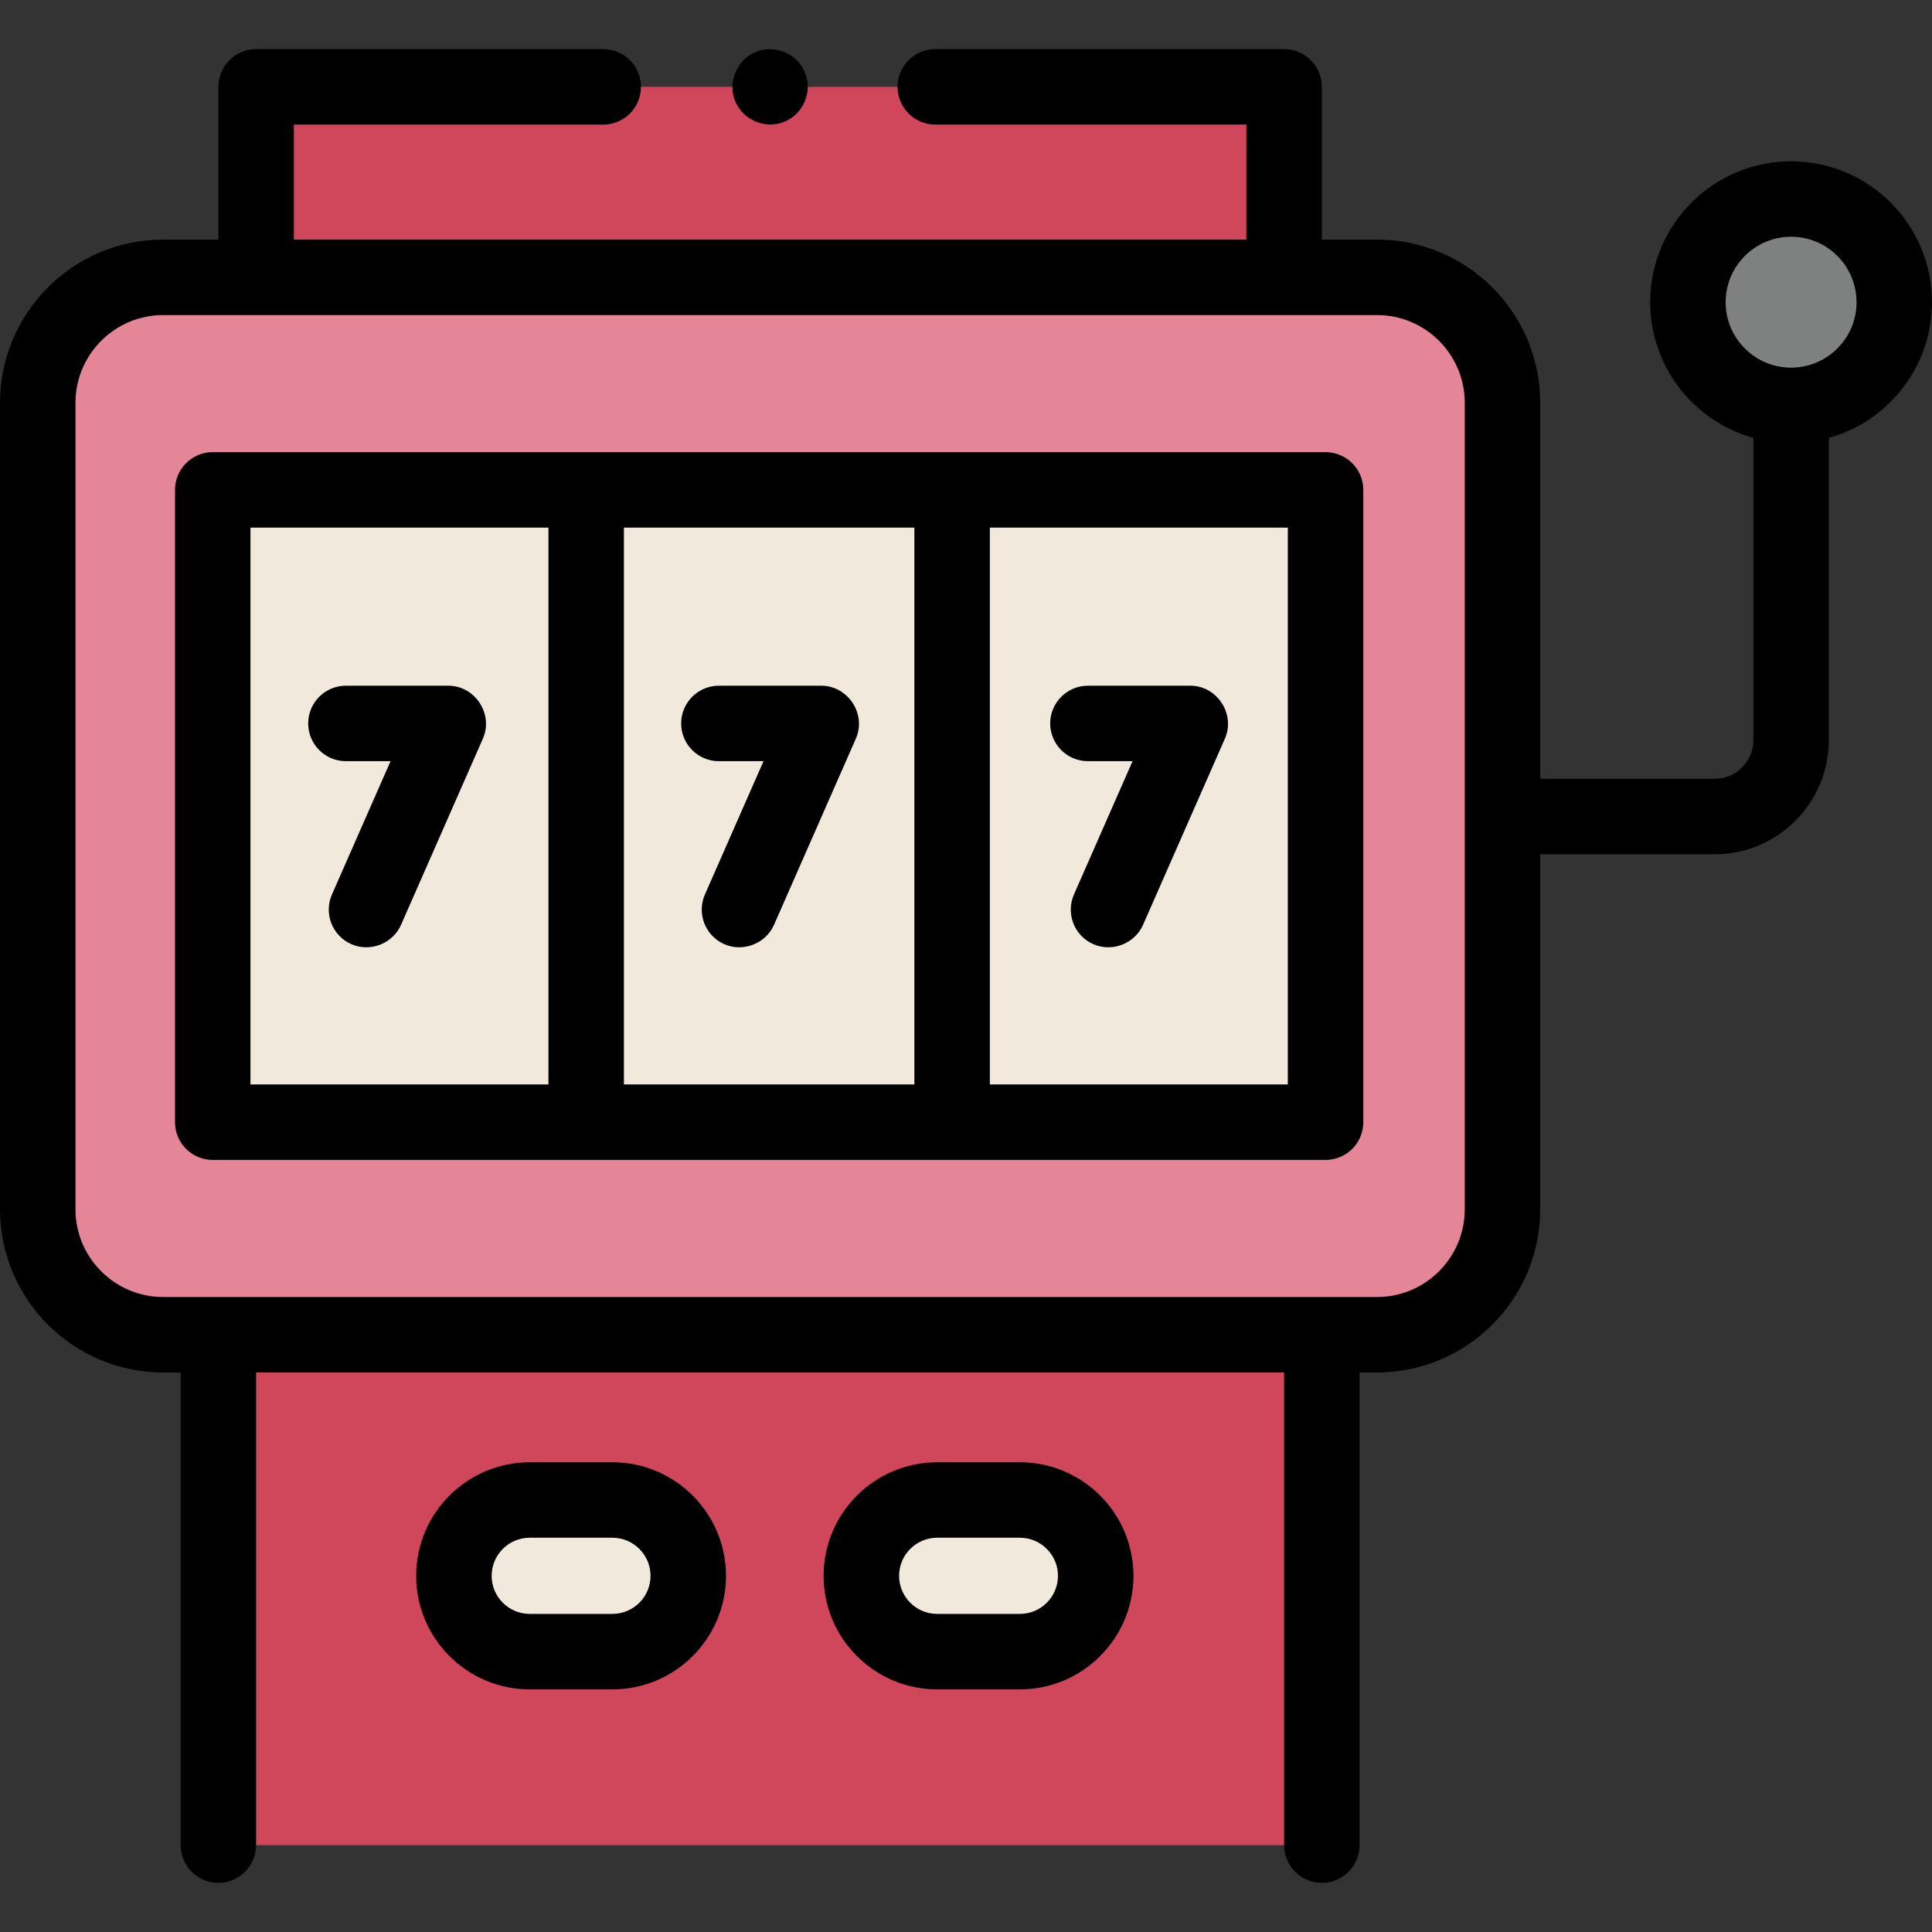 <?xml version="1.0"?>
<svg xmlns="http://www.w3.org/2000/svg" xmlns:xlink="http://www.w3.org/1999/xlink" xmlns:svgjs="http://svgjs.com/svgjs" version="1.1" width="512" height="512" x="0" y="0" viewBox="0 0 512 512" style="enable-background:new 0 0 512 512" xml:space="preserve" class=""><rect x="0" y="0" width="512" height="512" fill="#333333" stroke="none"/><g><g xmlns="http://www.w3.org/2000/svg"><g><path d="m364.924 353.721h-321.672c-18.365 0-33.252-14.888-33.252-33.252v-213.72c0-18.365 14.887-33.252 33.252-33.252h321.672c18.365 0 33.252 14.887 33.252 33.252v213.72c0 18.364-14.888 33.252-33.252 33.252z" fill="#e48698" data-original="#ff9db0" style="" class=""/></g><g><g><path d="m56.377 129.824h98.968v167.569h-98.968z" fill="#f1eadc" data-original="#ffffff" style="" class=""/></g><g><path d="m155.345 129.824h96.972v167.569h-96.972z" fill="#f1eadc" data-original="#ffffff" style="" class=""/></g><g><path d="m252.317 129.824h98.968v167.569h-98.968z" fill="#f1eadc" data-original="#ffffff" style="" class=""/></g></g><g><circle cx="474.657" cy="80.087" fill="#7f8080" r="27.343" data-original="#868eaf" style="" class=""/></g><g><path d="m159.864 23.017h-91.988v50.48h272.424v-50.48h-92.438z" fill="#d0465b" data-original="#ff5c7f" style="" class=""/></g><g><path d="m57.87 353.721h292.436v135.263h-292.436z" fill="#d0465b" data-original="#ff5c7f" style="" class=""/></g><g><path d="m162.303 437.702h-21.92c-11.097 0-20.093-8.996-20.093-20.093 0-11.097 8.996-20.093 20.093-20.093h21.92c11.097 0 20.093 8.996 20.093 20.093 0 11.097-8.996 20.093-20.093 20.093z" fill="#f1eadc" data-original="#ffffff" style="" class=""/></g><g><path d="m270.281 437.702h-21.92c-11.097 0-20.093-8.996-20.093-20.093 0-11.097 8.996-20.093 20.093-20.093h21.92c11.097 0 20.093 8.996 20.093 20.093 0 11.097-8.996 20.093-20.093 20.093z" fill="#f1eadc" data-original="#ffffff" style="" class=""/></g><g><path d="m351.286 119.824h-294.909c-5.522 0-10 4.478-10 10v167.569c0 5.522 4.478 10 10 10h294.909c5.522 0 10-4.478 10-10v-167.569c0-5.522-4.477-10-10-10zm-284.909 20h78.968v147.569h-78.968zm98.968 0h76.973v147.569h-76.973zm175.941 147.57h-78.969v-147.57h78.969z" fill="#000000" data-original="#000000" style="" class=""/><path d="m512 80.087c0-20.591-16.752-37.343-37.343-37.343s-37.343 16.752-37.343 37.343c0 17.127 11.594 31.588 27.343 35.972v80.099c0 5.642-4.59 10.231-10.232 10.231h-46.249v-99.641c0-23.85-19.402-43.252-43.252-43.252h-14.624v-40.48c0-5.522-4.478-10-10-10h-92.438c-5.522 0-10 4.478-10 10s4.478 10 10 10h82.438v30.48h-252.424v-30.48h81.987c5.522 0 10-4.478 10-10s-4.478-10-10-10h-91.987c-5.522 0-10 4.478-10 10v40.48h-14.624c-23.85.001-43.252 19.403-43.252 43.253v213.72c0 23.85 19.402 43.252 43.252 43.252h4.618v125.263c0 5.522 4.478 10 10 10s10-4.478 10-10v-125.263h272.436v125.263c0 5.522 4.478 10 10 10s10-4.478 10-10v-125.263h4.618c23.85 0 43.252-19.402 43.252-43.252v-94.079h46.249c16.67 0 30.232-13.562 30.232-30.231v-80.099c15.749-4.385 27.343-18.846 27.343-35.973zm-123.824 240.382c0 12.821-10.431 23.252-23.252 23.252h-321.672c-12.821 0-23.252-10.431-23.252-23.252v-213.72c0-12.821 10.431-23.252 23.252-23.252h321.672c12.821 0 23.252 10.431 23.252 23.252zm86.481-223.039c-9.562 0-17.343-7.78-17.343-17.343s7.78-17.343 17.343-17.343 17.343 7.78 17.343 17.343-7.78 17.343-17.343 17.343z" fill="#000000" data-original="#000000" style="" class=""/><path d="m217.66 181.72h-27.145c-5.522 0-10 4.478-10 10s4.478 10 10 10h11.825l-15.525 35.316c-2.223 5.056.074 10.956 5.13 13.179 4.994 2.197 10.987-.144 13.179-5.13l21.69-49.341c2.858-6.5-2.066-14.024-9.154-14.024z" fill="#000000" data-original="#000000" style="" class=""/><path d="m118.818 181.72h-27.144c-5.522 0-10 4.478-10 10s4.478 10 10 10h11.825l-15.524 35.316c-2.223 5.056.074 10.956 5.13 13.179 4.994 2.197 10.987-.144 13.179-5.13l21.689-49.341c2.857-6.5-2.067-14.024-9.155-14.024z" fill="#000000" data-original="#000000" style="" class=""/><path d="m288.314 201.72h11.825l-15.525 35.316c-2.223 5.056.074 10.956 5.13 13.179 4.994 2.197 10.987-.144 13.179-5.13l21.69-49.341c2.857-6.501-2.067-14.024-9.154-14.024h-27.145c-5.522 0-10 4.478-10 10s4.478 10 10 10z" fill="#000000" data-original="#000000" style="" class=""/><path d="m194.85 26.84c2.098 5.032 8.018 7.492 13.061 5.41 5.033-2.079 7.499-8.031 5.409-13.061-2.091-5.033-8.02-7.496-13.06-5.409-5.022 2.08-7.505 8.035-5.41 13.06z" fill="#000000" data-original="#000000" style="" class=""/><path d="m162.303 387.517h-21.92c-16.593 0-30.093 13.5-30.093 30.093s13.5 30.093 30.093 30.093h21.92c16.593 0 30.093-13.5 30.093-30.093s-13.5-30.093-30.093-30.093zm0 40.185h-21.92c-5.565 0-10.093-4.527-10.093-10.093s4.527-10.093 10.093-10.093h21.92c5.565 0 10.093 4.527 10.093 10.093s-4.528 10.093-10.093 10.093z" fill="#000000" data-original="#000000" style="" class=""/><path d="m270.281 387.517h-21.92c-16.593 0-30.093 13.5-30.093 30.093s13.5 30.093 30.093 30.093h21.92c16.593 0 30.093-13.5 30.093-30.093s-13.5-30.093-30.093-30.093zm0 40.185h-21.92c-5.565 0-10.093-4.527-10.093-10.093s4.527-10.093 10.093-10.093h21.92c5.565 0 10.093 4.527 10.093 10.093s-4.527 10.093-10.093 10.093z" fill="#000000" data-original="#000000" style="" class=""/></g></g></g></svg>
